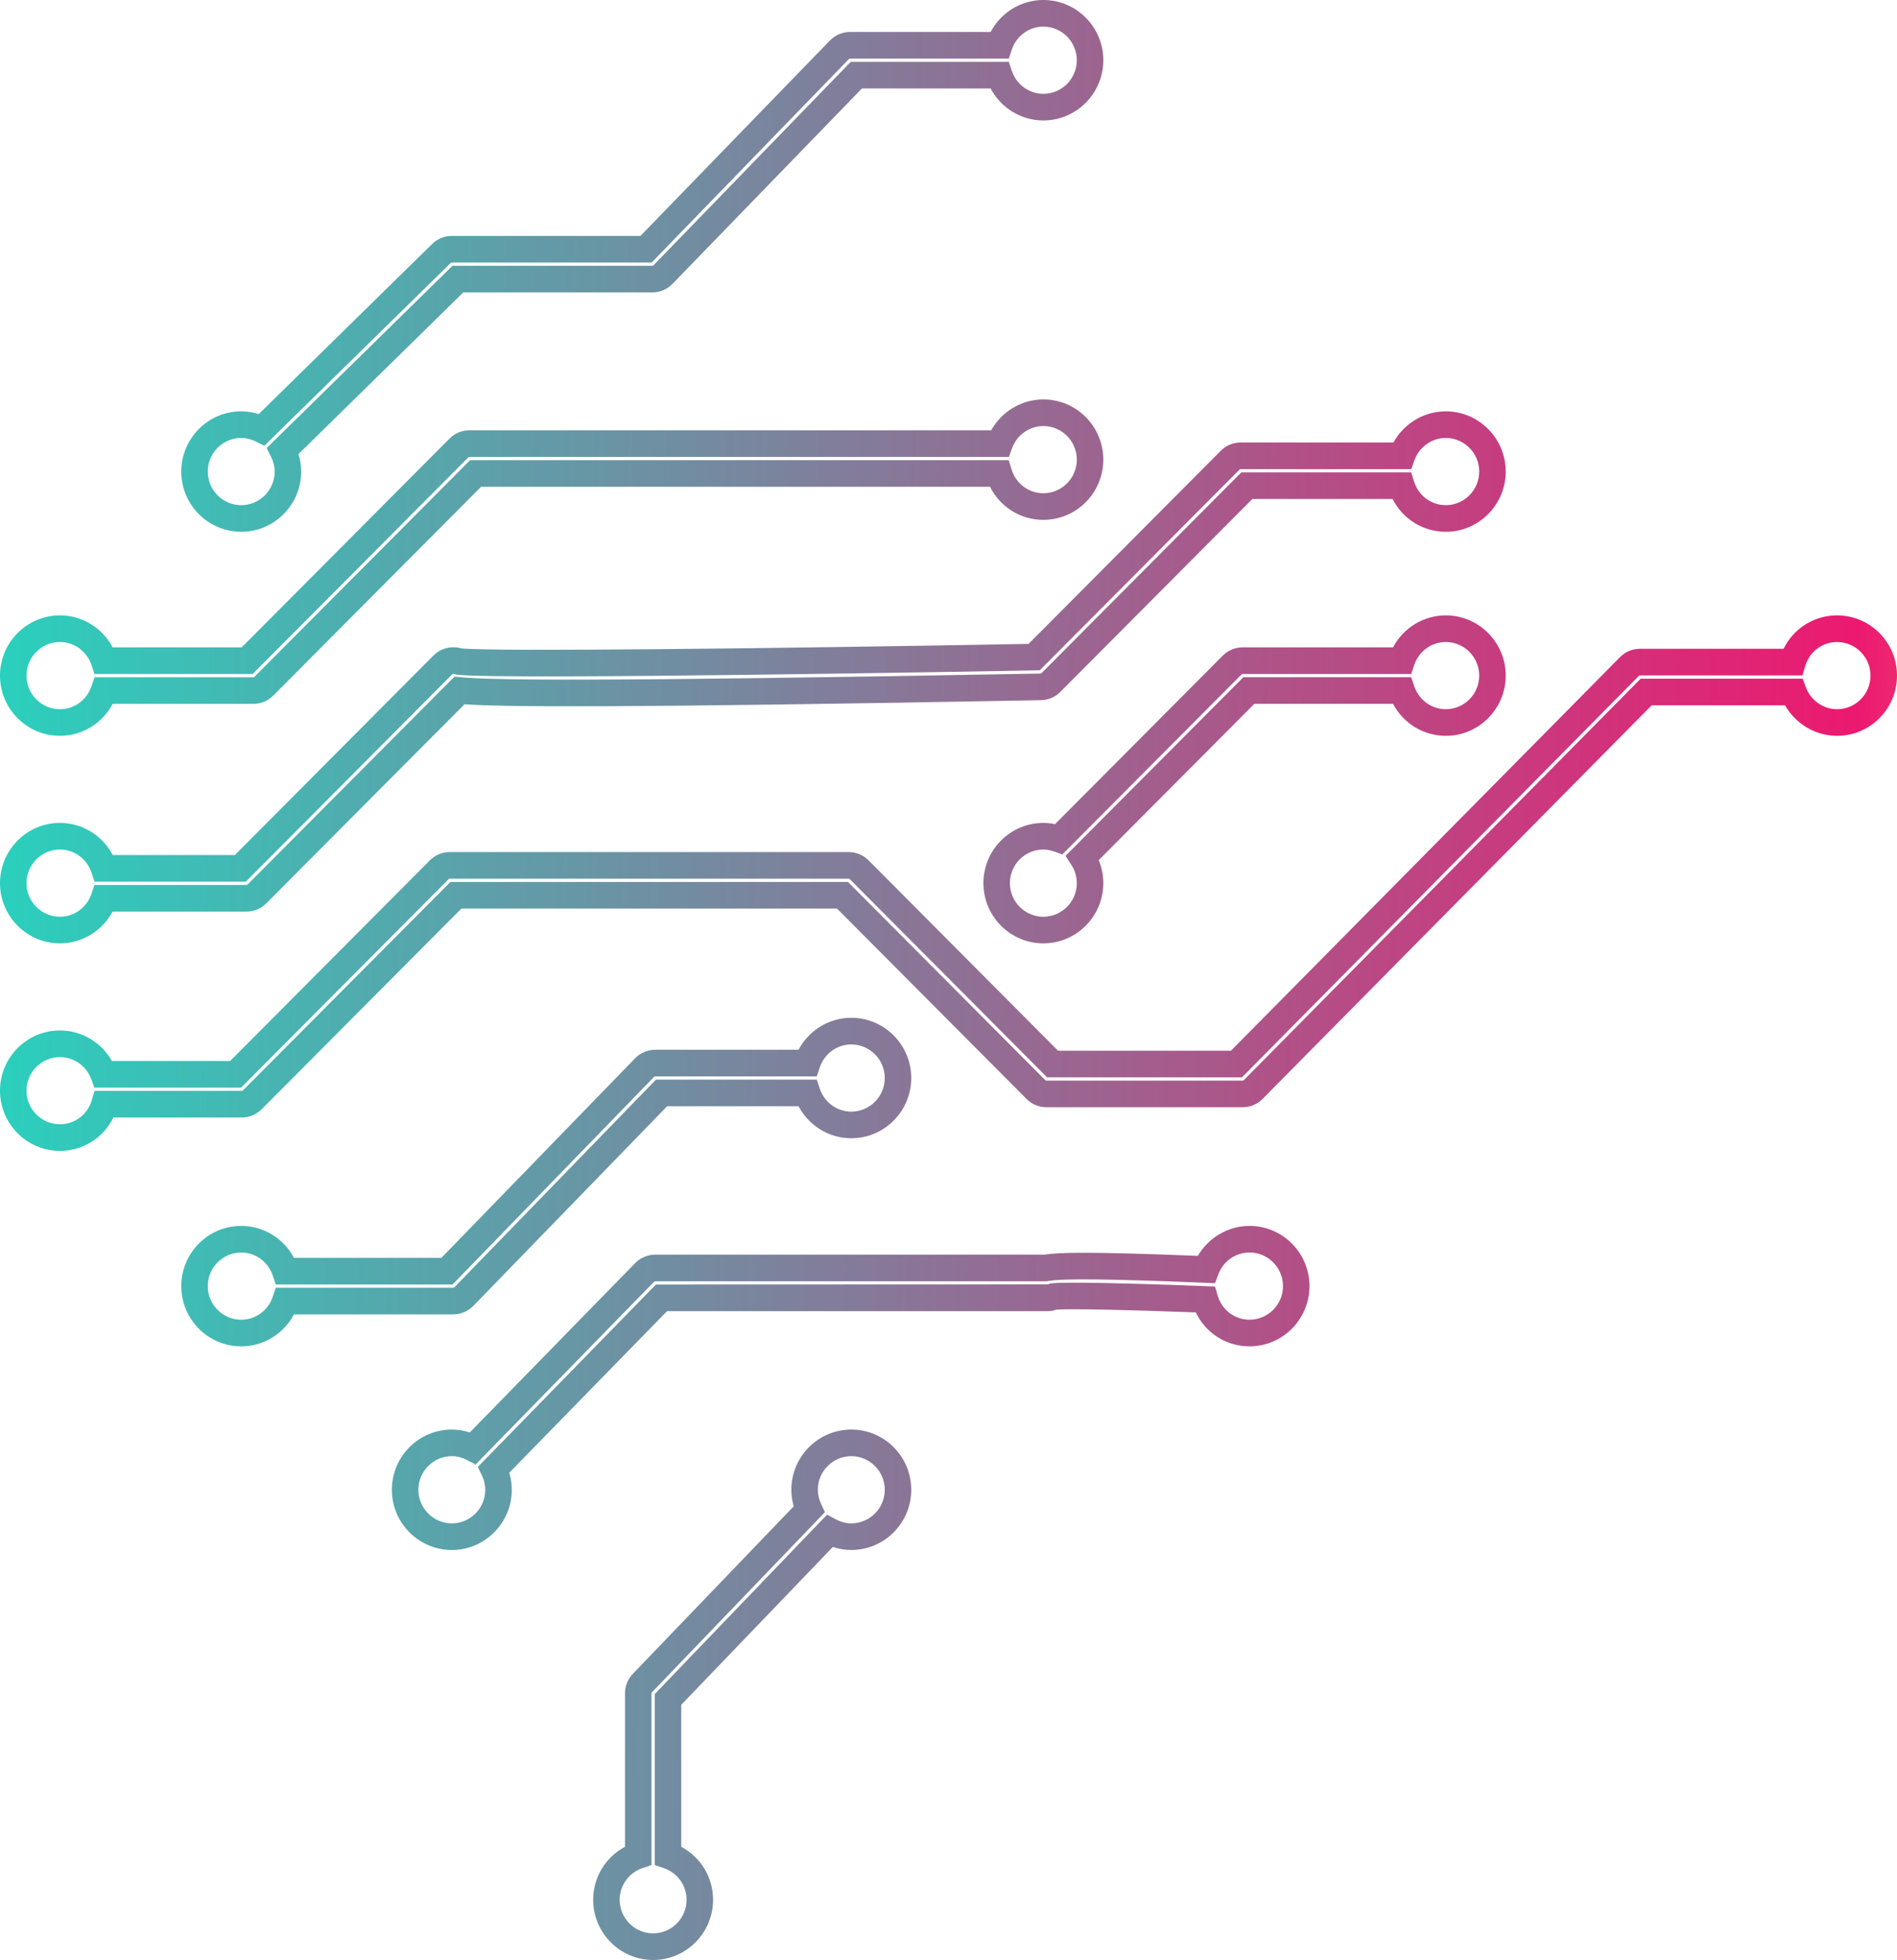 <?xml version="1.0" encoding="UTF-8"?> <svg xmlns="http://www.w3.org/2000/svg" width="1708" height="1764" viewBox="0 0 1708 1764" fill="none"> <path d="M588.051 1764C617.812 1764 642.026 1739.68 642.026 1709.8C642.026 1689.62 630.806 1671.4 613.369 1662.12V1534.36L749.89 1392.26C755.304 1394.09 760.856 1395.01 766.487 1395.01C796.248 1395.01 820.461 1370.7 820.461 1340.81C820.461 1310.93 796.248 1286.61 766.487 1286.61C736.727 1286.61 712.513 1310.93 712.513 1340.81C712.513 1345.85 713.225 1350.83 714.654 1355.69L569.832 1506.43C565.252 1511.2 562.724 1517.47 562.724 1524.09V1662.13C545.287 1671.41 534.077 1689.62 534.077 1709.8C534.077 1739.68 558.291 1764 588.051 1764ZM744.641 1363.23L589.513 1524.68V1678.56L597.621 1681.31C609.917 1685.48 618.17 1696.93 618.17 1709.8C618.17 1726.48 604.658 1740.04 588.051 1740.04C571.445 1740.04 557.932 1726.48 557.932 1709.8C557.932 1696.93 566.186 1685.48 578.472 1681.31L586.58 1678.56V1524.09C586.58 1523.71 586.735 1523.34 586.999 1523.06L742.74 1360.96L739.259 1353.49C737.339 1349.37 736.363 1345.1 736.363 1340.81C736.363 1324.13 749.876 1310.57 766.482 1310.57C783.089 1310.57 796.601 1324.13 796.601 1340.81C796.601 1357.49 783.089 1371.05 766.482 1371.05C761.799 1371.05 757.116 1369.83 752.555 1367.42L744.641 1363.23ZM406.814 1395.01C436.574 1395.01 460.788 1370.7 460.788 1340.81C460.788 1335.64 460.02 1330.52 458.496 1325.5L600.592 1180.05H943.017C945.828 1180.05 948.564 1179.6 951.186 1178.7C963.836 1177.8 1012.93 1178.77 1076.65 1181.17C1085.53 1199.76 1104.04 1211.73 1125.04 1211.73C1154.8 1211.73 1179.01 1187.42 1179.01 1157.53C1179.01 1127.64 1154.8 1103.33 1125.04 1103.33C1105.82 1103.33 1088.07 1113.87 1078.51 1130.29C983.211 1126.48 953.384 1127.05 940.499 1129.2H589.957C583.208 1129.2 576.624 1131.98 571.884 1136.82L422.981 1289.22C417.699 1287.49 412.285 1286.61 406.804 1286.61C377.034 1286.61 352.82 1310.93 352.82 1340.81C352.83 1370.7 377.044 1395.01 406.814 1395.01ZM967.708 1154.42C958.289 1154.42 950.974 1154.59 947.149 1155.02L945.31 1155.22L943.611 1155.98L590.579 1156.1L430.23 1320.22L433.848 1327.8C435.891 1332.08 436.932 1336.46 436.932 1340.81C436.932 1357.49 423.42 1371.05 406.818 1371.05C390.207 1371.05 376.695 1357.49 376.695 1340.81C376.695 1324.13 390.207 1310.57 406.818 1310.57C411.393 1310.57 415.968 1311.73 420.425 1314.03L428.236 1318.06L588.919 1153.59C589.197 1153.31 589.57 1153.15 589.966 1153.15H942.668L943.763 1152.94C956.412 1150.54 1000.09 1151.03 1085.35 1154.53L1093.94 1154.89L1097 1146.82C1101.49 1134.95 1112.51 1127.27 1125.05 1127.27C1141.66 1127.27 1155.17 1140.84 1155.17 1157.52C1155.17 1174.19 1141.66 1187.76 1125.05 1187.76C1111.72 1187.76 1100.2 1179.05 1096.36 1166.08L1093.93 1157.86L1085.39 1157.53C1063.46 1156.68 1001.83 1154.42 967.708 1154.42ZM217.186 1211.73C237.278 1211.73 255.417 1200.47 264.67 1182.96H408.087C414.86 1182.96 421.463 1180.16 426.198 1175.29L600.639 995.652H719.011C728.26 1013.16 746.405 1024.43 766.487 1024.43C796.248 1024.43 820.461 1000.11 820.461 970.224C820.461 940.339 796.248 916.024 766.487 916.024C746.405 916.024 728.27 927.287 719.011 944.796H589.961C583.179 944.796 576.581 947.59 571.841 952.459L397.4 1132.1H264.661C255.412 1114.59 237.278 1103.33 217.186 1103.33C187.425 1103.33 163.211 1127.64 163.211 1157.53C163.211 1187.42 187.425 1211.73 217.186 1211.73ZM735.373 971.697H590.575L409.125 1158.56C408.851 1158.84 408.479 1159 408.083 1159H248.295L245.555 1167.15C241.4 1179.49 230 1187.78 217.186 1187.78C200.579 1187.78 187.067 1174.21 187.067 1157.54C187.067 1140.86 200.579 1127.29 217.186 1127.29C230 1127.29 241.4 1135.58 245.555 1147.92L248.295 1156.07H407.464L588.914 969.206C589.188 968.926 589.561 968.765 589.961 968.765H735.373L738.113 960.629C742.278 948.286 753.677 939.998 766.482 939.998C783.089 939.998 796.601 953.567 796.601 970.243C796.601 986.919 783.089 1000.49 766.482 1000.49C753.677 1000.49 742.278 992.195 738.113 979.848L735.373 971.697ZM53.979 1035.82C74.755 1035.82 93.13 1024.05 102.115 1005.76H217.7C224.463 1005.76 230.826 1003.11 235.608 998.309L415.435 817.721H753.621L924.26 989.069C929.038 993.872 935.391 996.519 942.164 996.519H1118.86C1125.64 996.519 1132.01 993.857 1136.81 989.026L1487.14 634.766H1607.21C1616.68 651.499 1634.58 662.259 1654.03 662.259C1683.79 662.259 1708 637.944 1708 608.059C1708 578.169 1683.79 553.854 1654.03 553.854C1633.25 553.854 1614.87 565.624 1605.89 583.91H1476.6C1469.82 583.91 1463.45 586.571 1458.65 591.402L1108.32 945.663H952.648L782.009 774.315C777.231 769.513 770.873 766.865 764.105 766.865H404.951C398.192 766.865 391.839 769.508 387.047 774.306L207.216 954.907H100.794C91.319 938.18 73.425 927.419 53.979 927.419C24.219 927.419 0.005 951.734 0.005 981.619C0.005 1011.5 24.219 1035.82 53.979 1035.82ZM763.497 793.766H405.554L218.733 981.373C218.454 981.652 218.086 981.804 217.7 981.804H85.188L82.627 990.315C78.745 1003.21 67.233 1011.86 53.984 1011.86C37.378 1011.86 23.865 998.295 23.865 981.614C23.865 964.939 37.378 951.374 53.984 951.374C66.403 951.374 77.689 959.293 82.075 971.081L84.971 978.868H217.096L403.913 791.256C404.187 790.982 404.559 790.825 404.955 790.825H764.11C764.496 790.825 764.865 790.977 765.133 791.256L942.767 969.627H1118.25L1475.56 608.31C1475.83 608.035 1476.21 607.874 1476.6 607.874H1622.82L1625.38 599.364C1629.26 586.477 1640.78 577.819 1654.03 577.819C1670.63 577.819 1684.14 591.388 1684.14 608.064C1684.14 624.74 1670.63 638.308 1654.03 638.308C1641.61 638.308 1630.32 630.39 1625.93 618.601L1623.03 610.815H1477.21L1119.9 972.133C1119.62 972.408 1119.25 972.568 1118.85 972.568H942.159C941.767 972.568 941.404 972.417 941.131 972.142L763.497 793.766ZM53.979 849.037C73.986 849.037 92.088 837.831 101.37 820.421H221.921C228.684 820.421 235.047 817.774 239.829 812.966L418.228 633.833C452.459 636.239 550.282 637.352 937.231 630.172C943.833 630.049 950.031 627.401 954.681 622.717L1127.56 449.111H1253.87C1262.97 467.065 1281.24 478.621 1301.72 478.621C1331.48 478.621 1355.7 454.306 1355.7 424.421C1355.7 394.536 1331.48 370.217 1301.72 370.217C1282 370.217 1264.01 381.195 1254.63 398.254H1117.08C1110.32 398.254 1103.96 400.897 1099.17 405.695L926.09 579.514C690.581 583.824 442.545 586.548 415.261 583.554C406.46 580.987 396.786 583.441 390.264 589.995L211.442 769.57H101.544C92.324 751.965 74.161 740.637 53.984 740.637C24.224 740.637 0.009 764.952 0.009 794.837C0.004 824.721 24.219 849.037 53.979 849.037ZM409.219 609.001L222.954 796.03C222.676 796.314 222.308 796.466 221.921 796.466H85.065L82.306 804.565C78.118 816.836 66.732 825.081 53.974 825.081C37.368 825.081 23.855 811.513 23.855 794.832C23.855 778.156 37.368 764.587 53.974 764.587C66.841 764.587 78.25 772.923 82.377 785.331L85.093 793.52H221.312L407.134 606.922C407.648 606.401 408.351 606.463 408.686 606.581L411.007 607.154C446.545 612.231 911.549 603.73 931.33 603.37L936.146 603.28L1116.02 422.631C1116.3 422.356 1116.67 422.2 1117.07 422.2H1270.68L1273.51 414.262C1277.8 402.242 1289.14 394.162 1301.72 394.162C1318.33 394.162 1331.84 407.731 1331.84 424.407C1331.84 441.083 1318.33 454.652 1301.72 454.652C1288.66 454.652 1277.19 446.151 1273.19 433.496L1270.55 425.141H1117.68L937.801 605.776C937.528 606.046 937.164 606.202 936.792 606.207C524.851 613.851 441.428 611.99 414.789 609.513L409.219 609.001ZM939.409 849.037C969.17 849.037 993.384 824.722 993.384 794.832C993.384 787.699 991.969 780.685 989.252 774.14L1129.34 633.482H1254.25C1263.51 650.992 1281.64 662.259 1301.72 662.259C1331.48 662.259 1355.7 637.944 1355.7 608.059C1355.7 578.169 1331.48 553.854 1301.72 553.854C1281.64 553.854 1263.51 565.121 1254.25 582.626H1118.85C1112.09 582.626 1105.73 585.274 1100.95 590.076L949.894 741.754C946.371 741.001 942.895 740.632 939.409 740.632C909.649 740.632 885.435 764.947 885.435 794.832C885.435 824.722 909.649 849.037 939.409 849.037ZM1270.61 609.527H1119.46L959.35 770.285L964.633 778.426C967.835 783.366 969.528 789.04 969.528 794.837C969.528 811.513 956.016 825.086 939.409 825.086C922.803 825.086 909.29 811.517 909.29 794.837C909.29 778.161 922.803 764.592 939.409 764.592C942.56 764.592 945.833 765.208 949.403 766.477L956.502 769.001L1117.82 607.017C1118.1 606.738 1118.47 606.586 1118.85 606.586H1270.61L1273.35 598.449C1277.52 586.107 1288.92 577.814 1301.72 577.814C1318.33 577.814 1331.84 591.383 1331.84 608.059C1331.84 624.735 1318.33 638.304 1301.72 638.304C1288.92 638.304 1277.52 630.011 1273.35 617.668L1270.61 609.527ZM53.979 662.259C74.062 662.259 92.196 650.992 101.454 633.482H228.118C234.882 633.482 241.245 630.835 246.027 626.028L433.136 438.132H891.415C900.462 456.238 918.789 467.889 939.405 467.889C969.165 467.889 993.379 443.574 993.379 413.684C993.379 383.795 969.165 359.484 939.405 359.484C919.808 359.484 901.853 370.363 892.425 387.276H422.652C415.888 387.276 409.526 389.923 404.743 394.731L217.634 582.626H101.45C92.192 565.117 74.057 553.854 53.974 553.854C24.214 553.854 0 578.169 0 608.059C0.005 637.944 24.219 662.259 53.979 662.259ZM908.22 414.177H423.26L229.152 609.101C228.873 609.38 228.505 609.532 228.118 609.532H85.089L82.348 617.673C78.184 630.016 66.784 638.308 53.979 638.308C37.373 638.308 23.86 624.74 23.86 608.064C23.86 591.388 37.373 577.819 53.979 577.819C66.784 577.819 78.188 586.112 82.348 598.454L85.089 606.591H227.515L421.623 411.667C421.902 411.387 422.269 411.236 422.656 411.236H908.385L911.252 403.369C915.587 391.449 926.902 383.445 939.414 383.445C956.016 383.445 969.533 397.013 969.533 413.689C969.533 430.365 956.021 443.934 939.414 443.934C926.265 443.934 914.78 435.362 910.833 422.603L908.22 414.177ZM217.186 478.617C246.956 478.617 271.17 454.301 271.17 424.417C271.17 419.093 270.354 413.827 268.731 408.674L417.133 263.176H587.344C594.13 263.176 600.748 260.377 605.488 255.494L776.056 79.628H891.934C901.192 97.137 919.327 108.405 939.409 108.405C969.17 108.405 993.384 84.09 993.384 54.2C993.384 24.315 969.17 0 939.409 0C919.317 0 901.183 11.267 891.934 28.776H765.369C758.582 28.776 751.965 31.576 747.225 36.459L576.656 212.319H406.818C400.163 212.319 393.872 214.891 389.118 219.566L232.957 372.689C227.802 371.05 222.52 370.217 217.186 370.217C187.425 370.217 163.211 394.532 163.211 424.421C163.211 454.301 187.425 478.617 217.186 478.617ZM908.295 55.663H765.987L588.4 238.766C588.122 239.045 587.74 239.211 587.344 239.211H407.408L240.141 403.218L244.018 411.032C246.201 415.432 247.31 419.931 247.31 424.412C247.31 441.088 233.797 454.656 217.186 454.656C200.579 454.656 187.067 441.088 187.067 424.412C187.067 407.736 200.579 394.167 217.186 394.167C221.633 394.167 226.095 395.266 230.443 397.43L238.023 401.2L405.795 236.691C406.074 236.422 406.441 236.27 406.818 236.27H586.721L764.312 53.167C764.586 52.888 764.973 52.722 765.369 52.722H908.295L911.035 44.581C915.19 32.243 926.59 23.95 939.405 23.95C956.006 23.95 969.523 37.519 969.523 54.195C969.523 70.871 956.011 84.44 939.405 84.44C926.599 84.44 915.195 76.147 911.035 63.805L908.295 55.663Z" fill="url(#paint0_linear)"></path> <defs> <linearGradient id="paint0_linear" x1="2668" y1="926" x2="0.005" y2="881.997" gradientUnits="userSpaceOnUse"> <stop stop-color="#FA8544"></stop> <stop offset="0.141" stop-color="#FFAD33" stop-opacity="0.52"></stop> <stop offset="0.375" stop-color="#EC1970"></stop> <stop offset="1" stop-color="#2BCFBD"></stop> </linearGradient> </defs> </svg> 